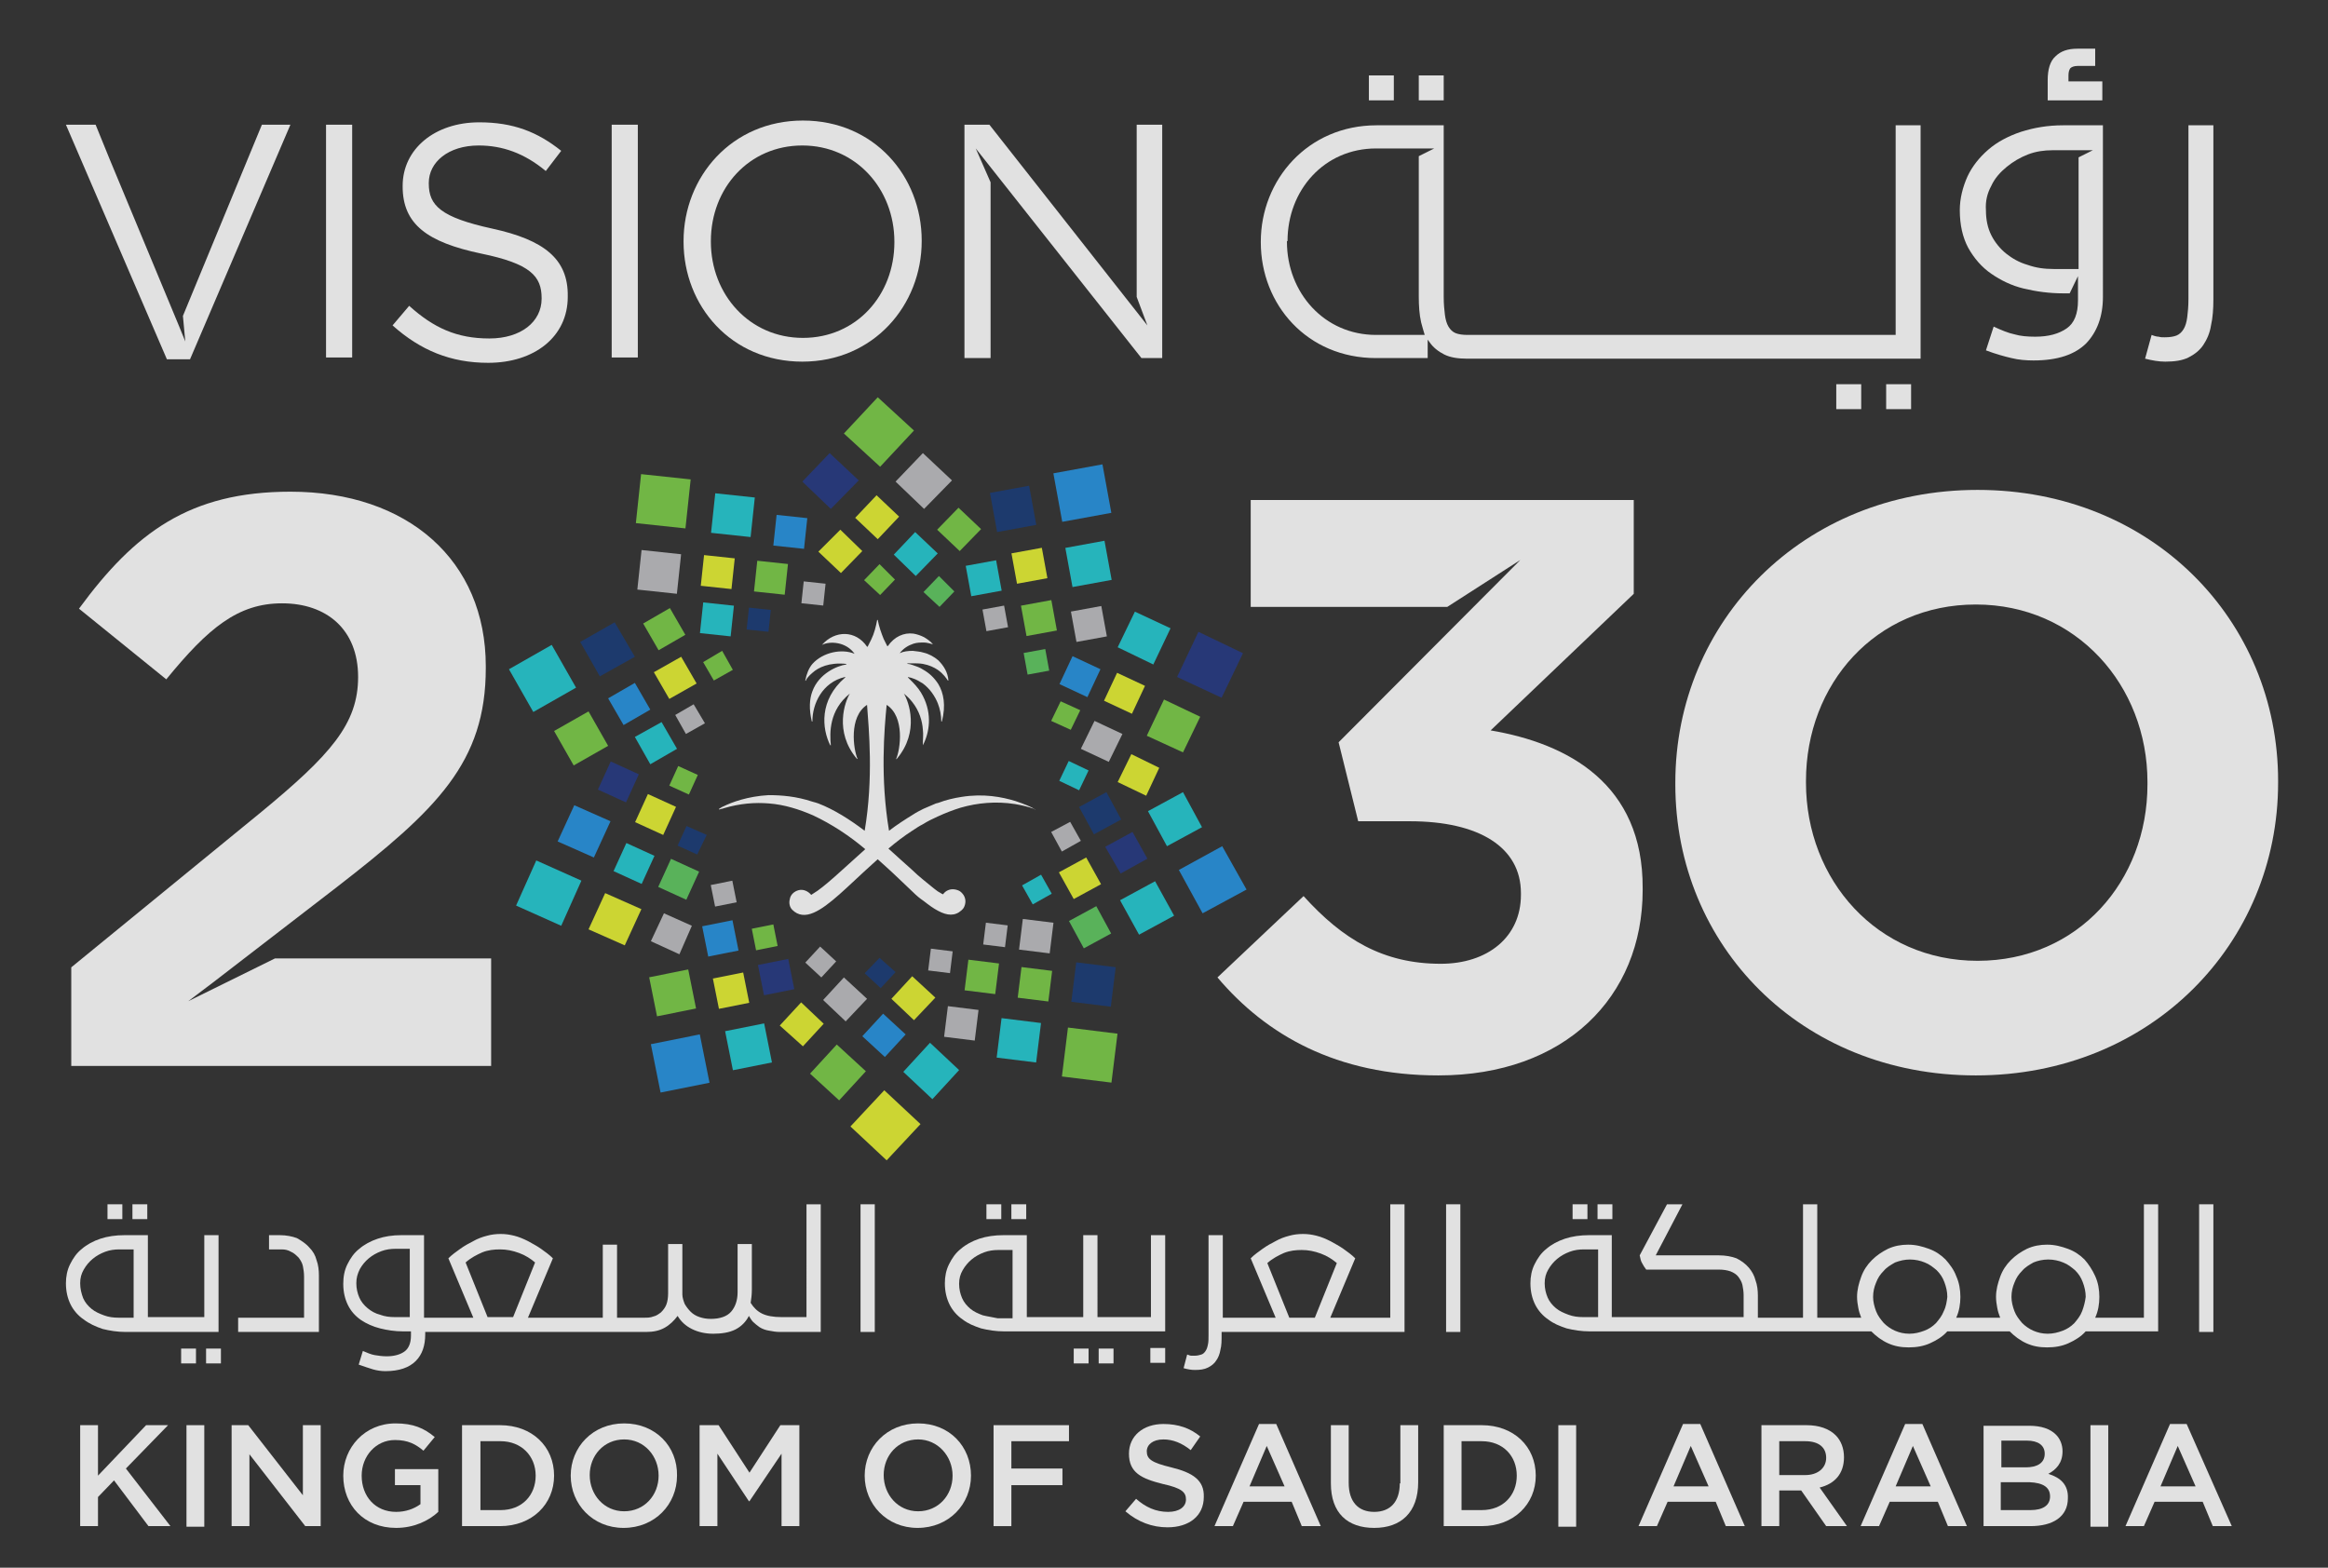 <?xml version="1.0" encoding="utf-8"?>
<!-- Generator: Adobe Illustrator 24.0.1, SVG Export Plug-In . SVG Version: 6.00 Build 0)  -->
<svg version="1.1" id="Layer_1" xmlns="http://www.w3.org/2000/svg" xmlns:xlink="http://www.w3.org/1999/xlink" x="0px" y="0px"
	 viewBox="0 0 392 264" style="enable-background:new 0 0 392 264;" xml:space="preserve">
<rect x="0" y="0" width="392" height="264" fill="#333333" stroke="none"/>
<style type="text/css">
	.st0{opacity:0.85;}
	.st1{fill:#FFFFFF;}
	.st2{fill:#273877;}
	.st3{fill:#AAAAAD;}
	.st4{fill:#CCD533;}
	.st5{fill:#71B645;}
	.st6{fill:#26B4BB;}
	.st7{fill:#59B25A;}
	.st8{fill:#2885C7;}
	.st9{fill:#1D3A6D;}
	.st10{opacity:0.85;fill:#FFFFFF;}
</style>
<g class="st0">
	<rect x="230.5" y="12.7" class="st1" width="4.2" height="4.2"/>
	<rect x="317.6" y="64.7" class="st1" width="4.2" height="4.2"/>
	<path class="st1" d="M368.5,60.2c1-0.5,1.9-1.2,2.5-2.1c0.6-0.9,1.1-2,1.3-3.3c0.3-1.3,0.4-2.8,0.4-4.4V21.1h-4.2v29.3
		c0,1.2-0.1,2.2-0.2,3c-0.1,0.8-0.3,1.5-0.6,2c-0.3,0.5-0.7,0.9-1.2,1.1c-0.5,0.2-1.2,0.3-2,0.3c-0.4,0-0.7,0-1-0.1
		c-0.3,0-0.7-0.1-1.2-0.3l-1.1,4c1.2,0.3,2.3,0.5,3.4,0.5C366.2,60.9,367.5,60.7,368.5,60.2z"/>
	<path class="st1" d="M354.1,13.7h-5.8v-1c0-0.5,0.1-0.9,0.3-1.2c0.2-0.2,0.6-0.4,1.3-0.4h2.9V8.2h-3c-1.6,0-2.8,0.4-3.7,1.3
		c-0.9,0.8-1.3,2.2-1.3,4v3.4h9.2V13.7z"/>
	<rect x="309.2" y="64.7" class="st1" width="4.2" height="4.2"/>
	<rect x="238.9" y="12.7" class="st1" width="4.2" height="4.2"/>
	<path class="st1" d="M335.3,46.1c1.6,1.1,3.4,2,5.5,2.5c2.1,0.5,4.3,0.8,6.6,0.8h1.1l1.4-2.9v4.1c0,2.2-0.6,3.8-1.9,4.7
		c-1.3,0.9-3,1.4-5.3,1.4c-1.3,0-2.5-0.1-3.5-0.4c-1-0.2-2.2-0.7-3.5-1.3l-1.3,4c1.6,0.6,3,1,4.3,1.3c1.2,0.3,2.5,0.4,3.7,0.4
		c4.1,0,7-1,8.9-2.9c1.8-1.9,2.8-4.5,2.8-7.8V21.1h-6.7c-2.6,0-4.9,0.4-7.1,1.1c-2.1,0.7-4,1.7-5.5,3c-1.5,1.3-2.7,2.8-3.5,4.5
		c-0.8,1.8-1.3,3.7-1.3,5.7c0,2.5,0.5,4.6,1.4,6.3C332.4,43.5,333.7,45,335.3,46.1z M335.3,31.3c0.6-1.3,1.5-2.3,2.6-3.2
		c1.1-0.9,2.3-1.6,3.6-2.1c1.3-0.5,2.7-0.7,4.1-0.7v0h6.8l-2.4,1.2v18.8h-4.2c-1.6,0-3-0.2-4.4-0.7c-1.4-0.4-2.6-1.1-3.6-1.9
		c-1-0.8-1.9-1.9-2.5-3.1c-0.6-1.2-0.9-2.6-0.9-4.2C334.3,33.9,334.6,32.6,335.3,31.3z"/>
	<path class="st1" d="M231.7,60.3h8.7v-3.1c0.1,0.1,0.2,0.3,0.3,0.4c0.6,0.9,1.5,1.6,2.5,2.1c1,0.5,2.3,0.7,3.8,0.7h76.4V21.1h-4.2
		v35.3h-4.4h-67.7c-0.8,0-1.5-0.1-2-0.3c-0.5-0.2-0.9-0.6-1.2-1.1c-0.3-0.5-0.5-1.2-0.6-2c-0.1-0.8-0.2-1.8-0.2-3V21.1h-11.3
		c-11.6,0-19.5,9.2-19.5,19.6v0.1C212.3,51.3,220.1,60.3,231.7,60.3z M216.8,40.6c0-8.6,6.2-15.6,14.9-15.6h9.8l-2.6,1.3v23.6
		c0,1.6,0.1,3.1,0.4,4.4c0.2,0.8,0.4,1.4,0.6,2.1l-8.2,0c-8.7,0-15-7.1-15-15.7V40.6z"/>
	<polygon class="st1" points="191.4,50 193.2,54.8 166.6,21 162.4,21 162.4,60.3 166.8,60.3 166.8,30.7 164.3,25 192.2,60.3 
		195.7,60.3 195.7,21 191.4,21 	"/>
	<path class="st1" d="M251,123l24.1-23V84.2h-64.5v18h33.1l12.3-7.9L225.4,125l3.3,13.3h8.7c11.7,0,18.7,4.4,18.7,12.1v0.3
		c0,7.1-5.6,11.6-13.5,11.6c-9.7,0-16.5-4.1-23.1-11.4L205,164.6c8.2,9.7,20.1,16.5,37.2,16.5c21.3,0,34.4-13.2,34.4-31.2v-0.3
		C276.7,132,264,125.2,251,123z"/>
	<path class="st1" d="M135.2,20.3c-12,0-20.1,9.5-20.1,20.3v0.1c0,10.8,8,20.2,20,20.2s20.1-9.5,20.1-20.3v-0.1
		C155.2,29.7,147.2,20.3,135.2,20.3z M150.6,40.8c0,8.9-6.4,16.1-15.4,16.1c-9,0-15.5-7.3-15.5-16.2v-0.1c0-8.9,6.4-16.1,15.4-16.1
		c9,0,15.5,7.3,15.5,16.2V40.8z"/>
	<path class="st1" d="M333,82.5c-29.5,0-50.9,22.2-50.9,49.3v0.3c0,27.1,21.1,49,50.6,49c29.5,0,50.9-22.2,50.9-49.3v-0.3
		C383.6,104.5,362.4,82.5,333,82.5z M361.6,132.1c0,16.3-11.7,29.7-28.6,29.7c-16.9,0-28.9-13.6-28.9-30v-0.3
		c0-16.3,11.7-29.7,28.6-29.7s28.9,13.6,28.9,29.9V132.1z"/>
	<rect x="103" y="21" class="st1" width="4.4" height="39.2"/>
	<path class="st1" d="M31.7,168.6l4.1-3.1l20.9-16.1c16.9-13.1,25.1-21,25.1-36.9v-0.3c0-17.8-13.1-29.4-32.9-29.4
		c-17,0-26.2,6.9-35.6,19.7L28,114.4c7.1-8.7,12.1-12.8,19.5-12.8c7.5,0,12.8,4.4,12.8,12.4c0,7.9-4.6,13.1-16.5,22.9l-31.8,26v16.6
		h70.7v-18.1H46.3L31.7,168.6z"/>
	<polygon class="st1" points="32,60.5 48.9,21 44.1,21 30.8,53.2 31.2,57.5 30.1,54.8 18.5,26.9 16.1,21 11.1,21 28.1,60.5 	"/>
	<rect x="54.9" y="21" class="st1" width="4.4" height="39.2"/>
	<path class="st1" d="M82.9,38.5c-8.7-1.9-10.7-3.9-10.7-7.6v-0.1c0-3.5,3.3-6.3,8.4-6.3c4,0,7.7,1.3,11.3,4.3l2.6-3.4
		c-4-3.2-8.1-4.8-13.8-4.8c-7.5,0-12.9,4.5-12.9,10.7v0.1c0,6.4,4.2,9.4,13.2,11.3c8.3,1.7,10.2,3.8,10.2,7.5v0.1
		c0,3.9-3.5,6.7-8.8,6.7c-5.5,0-9.4-1.8-13.5-5.5l-2.8,3.3c4.7,4.2,9.8,6.3,16.1,6.3c7.8,0,13.4-4.4,13.4-11.1v-0.1
		C95.7,43.6,91.6,40.4,82.9,38.5z"/>
</g>
<polygon class="st2" points="139.7,76.3 144.6,80.9 139.9,85.7 135.1,81.1 "/>
<polygon class="st3" points="150.8,81.1 155.6,85.7 160.3,80.9 155.4,76.3 "/>
<polygon class="st4" points="144,87.2 147.8,90.8 151.4,87 147.6,83.4 "/>
<polygon class="st5" points="157.8,89.2 161.6,92.8 165.2,89.1 161.4,85.5 "/>
<polygon class="st4" points="137.8,92.9 141.6,96.5 145.2,92.8 141.5,89.2 "/>
<polygon class="st6" points="150.5,93.4 154.2,97 157.9,93.2 154.1,89.6 "/>
<polygon class="st5" points="145.5,97.7 148.2,100.2 150.7,97.6 148.1,95 "/>
<polygon class="st7" points="155.5,99.7 158.2,102.2 160.7,99.6 158.1,97 "/>
<rect x="178" y="78.8" transform="matrix(0.984 -0.18 0.18 0.984 -11.964 34.209)" class="st8" width="8.4" height="8.3"/>
<rect x="167.2" y="82.3" transform="matrix(0.984 -0.18 0.18 0.984 -12.645 32.116)" class="st9" width="6.7" height="6.7"/>
<rect x="179.9" y="91.5" transform="matrix(0.984 -0.18 0.18 0.984 -14.105 34.614)" class="st6" width="6.7" height="6.7"/>
<rect x="170.7" y="92.6" transform="matrix(0.984 -0.18 0.18 0.984 -14.323 32.793)" class="st4" width="5.2" height="5.2"/>
<rect x="180.7" y="102.4" transform="matrix(0.984 -0.18 0.18 0.984 -15.914 34.752)" class="st3" width="5.2" height="5.2"/>
<rect x="163" y="94.7" transform="matrix(0.984 -0.18 0.18 0.984 -14.825 31.441)" class="st6" width="5.2" height="5.2"/>
<rect x="172.3" y="101.4" transform="matrix(0.984 -0.18 0.18 0.984 -15.882 33.23)" class="st5" width="5.2" height="5.2"/>
<rect x="165.7" y="102.2" transform="matrix(0.984 -0.18 0.18 0.984 -16.011 31.909)" class="st3" width="3.7" height="3.7"/>
<rect x="172.6" y="109.6" transform="matrix(0.984 -0.18 0.18 0.984 -17.201 33.184)" class="st7" width="3.7" height="3.7"/>
<polygon class="st2" points="201.8,106.4 198.2,114 205.7,117.5 209.3,110 "/>
<polygon class="st6" points="191.1,103 188.2,109 194.2,111.9 197.1,105.8 "/>
<polygon class="st5" points="196,117.8 193.1,123.9 199.2,126.7 202.1,120.7 "/>
<polygon class="st4" points="188.1,113.3 185.9,118 190.6,120.2 192.8,115.5 "/>
<polygon class="st4" points="190.5,127 188.2,131.7 193,134 195.2,129.3 "/>
<polygon class="st8" points="180.6,110.5 178.4,115.2 183.1,117.4 185.3,112.7 "/>
<polygon class="st3" points="184.3,121.4 182,126.1 186.7,128.3 189,123.6 "/>
<polygon class="st5" points="178.6,118.1 177,121.4 180.3,122.9 181.9,119.6 "/>
<rect x="178.9" y="128.8" transform="matrix(0.43 -0.903 0.903 0.43 -14.868 237.655)" class="st6" width="3.7" height="3.7"/>
<polygon class="st8" points="205.8,142.5 198.5,146.5 202.5,153.8 209.9,149.8 "/>
<polygon class="st6" points="199.2,133.4 193.3,136.6 196.5,142.5 202.4,139.3 "/>
<polygon class="st6" points="194.5,148.4 188.6,151.6 191.8,157.4 197.7,154.2 "/>
<polygon class="st2" points="190.7,140.1 186.1,142.6 188.7,147.1 193.2,144.6 "/>
<polygon class="st7" points="184.6,152.6 180,155.1 182.5,159.7 187.1,157.2 "/>
<polygon class="st9" points="186.3,133.4 181.7,135.9 184.2,140.5 188.8,138 "/>
<polygon class="st4" points="182.9,144.4 178.3,146.9 180.8,151.4 185.4,148.9 "/>
<polygon class="st3" points="180.2,138.4 177,140.1 178.8,143.4 182,141.6 "/>
<polygon class="st6" points="175.3,147.3 172.1,149.1 173.9,152.3 177.1,150.5 "/>
<rect x="179.2" y="173.5" transform="matrix(0.123 -0.993 0.993 0.123 -15.518 337.884)" class="st5" width="8.3" height="8.4"/>
<rect x="180.9" y="162.4" transform="matrix(0.123 -0.992 0.992 0.123 -2.955 328.182)" class="st9" width="6.7" height="6.7"/>
<rect x="168.3" y="171.8" transform="matrix(0.123 -0.992 0.992 0.123 -23.304 323.922)" class="st6" width="6.7" height="6.7"/>
<rect x="171.6" y="163" transform="matrix(0.123 -0.992 0.992 0.123 -11.437 318.19)" class="st5" width="5.2" height="5.2"/>
<rect x="159.3" y="169.5" transform="matrix(0.123 -0.992 0.992 0.123 -28.766 311.772)" class="st3" width="5.2" height="5.2"/>
<rect x="172" y="155" transform="matrix(0.123 -0.992 0.992 0.123 -3.325 311.469)" class="st3" width="5.2" height="5.2"/>
<rect x="162.8" y="161.9" transform="matrix(0.123 -0.992 0.992 0.123 -18.207 308.352)" class="st5" width="5.2" height="5.2"/>
<rect x="165.8" y="155.6" transform="matrix(0.123 -0.992 0.992 0.123 -9.193 304.386)" class="st3" width="3.7" height="3.7"/>
<rect x="156.6" y="159.9" transform="matrix(0.123 -0.992 0.992 0.123 -21.591 299.103)" class="st3" width="3.7" height="3.7"/>
<polygon class="st4" points="155,189.3 148.9,183.6 143.2,189.7 149.3,195.4 "/>
<polygon class="st5" points="153.9,72.5 147.8,66.9 142.1,73 148.2,78.6 "/>
<polygon class="st6" points="161.5,180.2 156.6,175.6 152.1,180.5 157,185.1 "/>
<polygon class="st5" points="145.8,180.4 140.9,175.9 136.4,180.8 141.3,185.3 "/>
<polygon class="st8" points="152.5,174.2 148.7,170.7 145.2,174.5 149,178 "/>
<polygon class="st4" points="138.7,172.4 134.9,168.8 131.3,172.7 135.2,176.2 "/>
<polygon class="st4" points="157.5,168 153.6,164.4 150.1,168.2 153.9,171.8 "/>
<polygon class="st3" points="146,168.2 142.1,164.6 138.6,168.4 142.4,172 "/>
<polygon class="st9" points="150.8,163.7 148.1,161.3 145.6,163.9 148.3,166.4 "/>
<polygon class="st3" points="140.8,161.9 138.1,159.4 135.6,162.1 138.3,164.6 "/>
<rect x="110.2" y="174.9" transform="matrix(0.981 -0.197 0.197 0.981 -32.966 25.975)" class="st8" width="8.4" height="8.3"/>
<rect x="122.7" y="172.8" transform="matrix(0.981 -0.196 0.196 0.981 -32.14 28.185)" class="st6" width="6.7" height="6.7"/>
<rect x="109.8" y="163.8" transform="matrix(0.981 -0.197 0.197 0.981 -30.67 25.518)" class="st5" width="6.7" height="6.7"/>
<rect x="120.5" y="164.1" transform="matrix(0.981 -0.196 0.196 0.981 -30.335 27.423)" class="st4" width="5.2" height="5.2"/>
<rect x="128.1" y="161.8" transform="matrix(0.981 -0.196 0.196 0.981 -29.752 28.883)" class="st2" width="5.2" height="5.2"/>
<rect x="118.7" y="155.3" transform="matrix(0.981 -0.196 0.196 0.981 -28.648 26.904)" class="st8" width="5.2" height="5.2"/>
<rect x="126.9" y="155.9" transform="matrix(0.981 -0.196 0.196 0.981 -28.457 28.336)" class="st5" width="3.7" height="3.7"/>
<rect x="119.9" y="148.6" transform="matrix(0.981 -0.197 0.197 0.981 -27.215 26.881)" class="st3" width="3.7" height="3.7"/>
<polygon class="st6" points="94.5,155.9 97.9,148.3 90.3,144.9 86.9,152.5 "/>
<polygon class="st4" points="105.2,159.2 108,153.1 101.9,150.4 99.1,156.5 "/>
<polygon class="st8" points="100,144.4 102.8,138.3 96.7,135.6 93.9,141.7 "/>
<rect x="104.1" y="142.8" transform="matrix(0.415 -0.91 0.91 0.415 -69.836 182.166)" class="st6" width="5.2" height="5.2"/>
<polygon class="st3" points="114.4,160.7 116.5,155.9 111.8,153.8 109.6,158.5 "/>
<rect x="101.5" y="129.1" transform="matrix(0.415 -0.91 0.91 0.415 -58.925 171.754)" class="st2" width="5.2" height="5.2"/>
<rect x="111.6" y="145.5" transform="matrix(0.415 -0.91 0.91 0.415 -67.887 190.533)" class="st7" width="5.2" height="5.2"/>
<rect x="107.8" y="134.6" transform="matrix(0.415 -0.91 0.91 0.415 -60.282 180.687)" class="st4" width="5.2" height="5.2"/>
<polygon class="st9" points="117.4,143.9 119,140.6 115.6,139.1 114.1,142.4 "/>
<polygon class="st5" points="116,133.8 117.5,130.5 114.2,129 112.7,132.3 "/>
<polygon class="st6" points="89.8,119.9 97,115.8 92.9,108.6 85.7,112.7 "/>
<polygon class="st5" points="96.6,128.9 102.4,125.6 99.1,119.8 93.3,123.1 "/>
<polygon class="st9" points="101,113.9 106.9,110.6 103.5,104.8 97.7,108.1 "/>
<polygon class="st8" points="105,122.1 109.5,119.5 106.9,115 102.4,117.6 "/>
<polygon class="st5" points="110.9,109.5 115.4,106.9 112.8,102.4 108.3,105 "/>
<polygon class="st6" points="109.5,128.7 114,126.1 111.4,121.6 106.9,124.1 "/>
<polygon class="st4" points="112.7,117.7 117.3,115.1 114.7,110.6 110.1,113.2 "/>
<polygon class="st3" points="115.5,123.6 118.7,121.8 116.8,118.6 113.7,120.4 "/>
<polygon class="st5" points="120.2,114.6 123.4,112.8 121.6,109.6 118.4,111.5 "/>
<rect x="107.5" y="80.2" transform="matrix(0.106 -0.994 0.994 0.106 15.956 186.447)" class="st5" width="8.3" height="8.4"/>
<rect x="107.7" y="93" transform="matrix(0.106 -0.994 0.994 0.106 3.46 196.479)" class="st3" width="6.7" height="6.7"/>
<rect x="120.1" y="83.4" transform="matrix(0.106 -0.994 0.994 0.106 24.099 200.267)" class="st6" width="6.7" height="6.7"/>
<rect x="118.4" y="93.7" transform="matrix(0.106 -0.994 0.994 0.106 12.313 206.403)" class="st4" width="5.2" height="5.2"/>
<rect x="130.6" y="86.9" transform="matrix(0.106 -0.994 0.994 0.106 29.995 212.479)" class="st8" width="5.2" height="5.2"/>
<rect x="118.2" y="101.7" transform="matrix(0.106 -0.994 0.994 0.106 4.242 213.325)" class="st6" width="5.2" height="5.2"/>
<rect x="127.3" y="94.7" transform="matrix(0.106 -0.994 0.994 0.106 19.337 216.096)" class="st5" width="5.2" height="5.2"/>
<rect x="126" y="102.6" transform="matrix(0.106 -0.994 0.994 0.106 10.382 220.371)" class="st9" width="3.7" height="3.7"/>
<rect x="135.1" y="98.1" transform="matrix(0.106 -0.994 0.994 0.106 23.111 225.474)" class="st3" width="3.7" height="3.7"/>
<path class="st10" d="M174.3,136.3c-0.6-0.4-1.8-0.9-3.3-1.4c-2.3-0.7-5.4-1.3-9.1-0.7c-1.3,0.2-2.6,0.5-3.9,1
	c-0.1,0-0.3,0.1-0.4,0.1c-0.7,0.3-1.4,0.6-2.1,0.9c-0.6,0.3-1.2,0.6-1.8,1c-1.3,0.8-2.7,1.7-4,2.7c-1.5-8.9-0.8-17.1-0.4-21.2
	c0,0,0,0,0,0c3.1,2,2.3,7.5,1.6,9.1c0,0,0,0.1,0.1,0c3.9-4.6,2-9.7,1.2-11c0,0,0-0.1,0,0c0.6,0.5,1,0.9,1.4,1.4
	c1.2,1.5,1.7,3.2,1.8,4.7c0.1,0.8,0,1.5,0,2.1c0,0.2,0,0.3,0,0.5c0,0,0,0,0,0c0,0,0,0,0,0c1.1-2.1,1.6-5.2,0-8.3
	c-0.4-0.8-1-1.6-1.8-2.4c-0.2-0.2-0.5-0.5-0.7-0.7c0,0,0-0.1,0-0.1c0.2,0.1,0.5,0.1,0.7,0.2c0.7,0.2,1.3,0.6,1.8,0.9
	c1.2,0.9,2,2.1,2.5,3.3c0.4,1,0.6,2.1,0.6,3.1c0,0,0.1,0,0.1,0c0.7-2.7,0.3-4.8-0.6-6.3c-0.7-1.1-1.6-1.9-2.5-2.4
	c-0.6-0.4-1.2-0.6-1.8-0.8c-0.3-0.1-0.6-0.2-0.9-0.2c0,0,0-0.1,0-0.1c0.3,0,0.6,0,0.8,0c0.7,0,1.2,0,1.8,0.1c1.1,0.2,1.9,0.6,2.5,1
	c1,0.7,1.5,1.5,1.7,1.8c0,0,0.1,0,0.1,0c-0.1-1.4-0.8-2.5-1.7-3.4c-0.7-0.6-1.6-1.1-2.5-1.3c-0.6-0.2-1.2-0.2-1.8-0.3
	c-0.8,0-1.6,0.1-2.2,0.4c0,0-0.1,0,0,0c0.6-0.8,1.4-1.3,2.3-1.6c0.6-0.2,1.2-0.2,1.8-0.2c0.5,0,1.1,0.2,1.5,0.3c0,0,0.1,0,0,0
	c-0.4-0.5-1-0.9-1.5-1.2c-0.6-0.3-1.2-0.5-1.8-0.6c-1.6-0.2-3.2,0.5-4.3,2.1c0,0,0,0-0.1,0c-0.2-0.4-0.4-0.8-0.6-1.2
	c-0.4-1-0.8-2.1-1-3.2c0,0-0.1,0-0.1,0c-0.2,1.1-0.5,2.3-1,3.3c-0.2,0.4-0.4,0.8-0.6,1.2c0,0,0,0-0.1,0c-1.9-2.8-5.4-2.8-7.6-0.3
	c0,0,0,0.1,0,0c1.4-0.7,4.1-0.5,5.5,1.5c0,0,0,0.1,0,0c-2.1-0.9-5.3-0.3-7.1,1.7c-0.6,0.7-1,1.7-1.2,2.8c0,0,0,0.1,0.1,0
	c0.1-0.3,0.5-0.8,1.1-1.3c1-0.9,2.8-1.8,5.7-1.5c0,0,0,0.1,0,0.1c-1.5,0.2-4.6,1.5-5.7,4.5c-0.5,1.3-0.6,3-0.1,5.1c0,0,0.1,0,0.1,0
	c0,0,0-0.1,0-0.1c0-2.8,1.6-6.5,5.5-7.4c0,0,0.1,0,0,0.1c-4.4,3.8-3.9,8.6-2.5,11.4c0,0,0.1,0,0.1,0c-0.2-2.1-0.3-5.9,3.2-8.7
	c0,0,0.1,0,0,0c-0.8,1.3-2.7,6.4,1.2,11c0,0,0.1,0,0.1,0c-0.7-1.6-1.5-7.1,1.6-9.1c0,0,0,0,0,0c0.3,4.1,1.1,12.3-0.4,21.2
	c-2.5-1.9-5.2-3.6-7.8-4.6c-0.3-0.1-0.6-0.2-1-0.3c-2.7-0.9-5.2-1.1-7.4-1.1c-3.5,0.2-6.2,1.2-7.6,1.9c-0.3,0.1-0.5,0.3-0.7,0.4
	c-0.1,0,0,0.2,0.1,0.1c0.2-0.1,0.5-0.1,0.7-0.2c2.7-0.8,5.2-1,7.6-0.8c2.6,0.2,5.1,1,7.4,2c3.2,1.5,6.2,3.5,8.8,5.7
	c-3.7,3.3-6.9,6.4-8.8,7.5c-0.1,0.1-0.2,0.1-0.3,0.2c-0.5-0.6-1.3-1-2.1-0.8c-0.8,0.2-1.4,0.8-1.5,1.5c-0.2,0.7,0,1.4,0.4,1.8
	c1,1,2.2,1.1,3.6,0.5c2.6-1.1,5.8-4.5,9.8-8.1c0.3-0.3,0.7-0.6,1-0.9c0.3,0.3,0.7,0.6,1,0.9c1.8,1.6,3.4,3.2,4.9,4.6
	c0.6,0.6,1.2,1.1,1.8,1.5c0.9,0.7,1.7,1.3,2.5,1.7c1.5,0.8,2.8,0.9,3.9-0.1c0.1-0.1,0.1-0.1,0.2-0.2c0.3-0.3,0.6-1.1,0.4-1.8
	c-0.1-0.4-0.3-0.7-0.6-1c-0.3-0.3-0.6-0.4-1-0.5c-0.9-0.2-1.7,0.2-2.1,0.8c-0.3-0.1-0.5-0.3-0.9-0.5c-0.7-0.5-1.5-1.2-2.5-2
	c-0.6-0.5-1.2-1-1.8-1.6c-1.2-1.1-2.6-2.3-4-3.6c1.3-1.1,2.6-2.1,4-3c0.6-0.4,1.2-0.8,1.8-1.1c0.8-0.5,1.6-0.9,2.5-1.3
	c1.3-0.6,2.6-1.1,3.9-1.5c2.8-0.8,5.9-1.1,9.1-0.6c1.1,0.2,2.1,0.4,3.2,0.8C174.3,136.4,174.4,136.3,174.3,136.3"/>
<g class="st0">
	<rect x="30.5" y="227.1" class="st1" width="2.5" height="2.5"/>
	<path class="st1" d="M196.2,224.2V208h-2.4v13.8h-9V208h-2.4v13.8h-9.5V208H169c-1.5,0-2.9,0.2-4.1,0.6c-1.2,0.4-2.3,1-3.1,1.7
		c-0.9,0.7-1.5,1.6-2,2.6c-0.5,1-0.7,2.1-0.7,3.2c0,1.4,0.3,2.6,0.8,3.6c0.5,1,1.3,1.9,2.2,2.5c0.9,0.7,1.9,1.1,3.1,1.5
		c1.2,0.3,2.5,0.5,3.8,0.5H196.2z M165.5,221.5c-0.8-0.3-1.5-0.6-2.1-1.1c-0.6-0.5-1.1-1.1-1.4-1.8c-0.3-0.7-0.5-1.5-0.5-2.4
		c0-0.9,0.2-1.6,0.6-2.3c0.4-0.7,0.9-1.3,1.5-1.8c0.6-0.5,1.3-0.9,2.1-1.2c0.8-0.3,1.6-0.4,2.4-0.4h2.4v11.5H168
		C167.1,221.8,166.3,221.7,165.5,221.5z"/>
	<rect x="144.9" y="202.8" class="st1" width="2.4" height="21.5"/>
	<rect x="170.3" y="202.8" class="st1" width="2.5" height="2.5"/>
	<rect x="193.7" y="227" class="st1" width="2.5" height="2.5"/>
	<rect x="34.7" y="227.1" class="st1" width="2.5" height="2.5"/>
	<path class="st1" d="M135.5,221.8h-3.9c-1.4,0-2.5-0.2-3.3-0.6c-0.8-0.4-1.4-1-1.9-1.8c0.1-0.6,0.2-1.4,0.2-2.2v-7.7h-2.4v8.1
		c0,1.4-0.4,2.5-1.1,3.3c-0.7,0.8-1.9,1.2-3.4,1.2c-0.7,0-1.3-0.1-1.9-0.3c-0.6-0.2-1.1-0.5-1.5-0.9c-0.4-0.4-0.7-0.8-1-1.3
		c-0.2-0.5-0.4-1.1-0.4-1.6v-8.5h-2.4v8.3c0,0.7-0.1,1.4-0.3,1.9c-0.2,0.5-0.5,0.9-0.9,1.3c-0.4,0.3-0.8,0.6-1.3,0.7
		c-0.5,0.2-1,0.2-1.5,0.2h-4.6v-12.3h-2.4v12.3H88.9l4.2-10c-0.6-0.6-1.3-1.1-2-1.6c-0.7-0.5-1.5-0.9-2.2-1.3
		c-0.8-0.4-1.5-0.7-2.3-0.9c-0.8-0.2-1.5-0.3-2.3-0.3c-0.8,0-1.6,0.1-2.3,0.3c-0.8,0.2-1.6,0.5-2.3,0.9c-0.8,0.4-1.5,0.8-2.2,1.3
		c-0.7,0.5-1.4,1-2,1.6l4.2,10h-8.3V208h-3.8c-1.5,0-2.8,0.2-4,0.6c-1.2,0.4-2.3,1-3.1,1.7c-0.9,0.7-1.5,1.6-2,2.6
		c-0.5,1-0.7,2.1-0.7,3.3c0,1.4,0.3,2.6,0.8,3.6c0.5,1,1.2,1.8,2.2,2.5c0.9,0.6,2,1.1,3.2,1.4c1.2,0.3,2.5,0.5,3.8,0.5h1.4v0.7
		c0,1.3-0.4,2.2-1.1,2.7c-0.7,0.5-1.7,0.8-3,0.8c-0.7,0-1.4-0.1-2-0.2c-0.6-0.1-1.3-0.4-2-0.7l-0.7,2.3c0.9,0.3,1.7,0.6,2.4,0.8
		c0.7,0.2,1.4,0.3,2.1,0.3c2.3,0,4-0.6,5.1-1.7c1.1-1.1,1.6-2.6,1.6-4.5v-0.4h37.2c1.2,0,2.2-0.2,3.1-0.7c0.9-0.5,1.6-1.2,2.2-2
		c0.6,1,1.4,1.7,2.4,2.2c1,0.5,2.2,0.8,3.6,0.8c1.4,0,2.7-0.2,3.7-0.7c1-0.5,1.8-1.3,2.3-2.3c0.2,0.3,0.4,0.7,0.7,1
		c0.3,0.3,0.7,0.6,1.1,0.9c0.5,0.3,1,0.5,1.7,0.6c0.5,0.1,1.1,0.2,1.7,0.2v0h6.9v-21.5h-2.4V221.8z M68.9,221.8h-2.4
		c-0.9,0-1.7-0.1-2.5-0.4c-0.8-0.2-1.5-0.6-2.1-1.1c-0.6-0.5-1.1-1.1-1.4-1.8c-0.3-0.7-0.5-1.5-0.5-2.4c0-0.9,0.2-1.6,0.6-2.4
		c0.4-0.7,0.9-1.3,1.5-1.8c0.6-0.5,1.3-0.9,2.1-1.2c0.8-0.3,1.6-0.4,2.4-0.4h2.4V221.8z M82.1,221.8l-3.7-9.2
		c0.9-0.8,1.9-1.3,2.8-1.7c1-0.4,2-0.5,3-0.5c1.1,0,2.1,0.2,3.2,0.6c1.1,0.4,2,1,2.7,1.6l-3.7,9.2H82.1z"/>
	<rect x="22.3" y="202.8" class="st1" width="2.5" height="2.5"/>
	<rect x="264.8" y="202.8" class="st1" width="2.5" height="2.5"/>
	<rect x="243.5" y="202.8" class="st1" width="2.4" height="21.5"/>
	<rect x="166.1" y="202.8" class="st1" width="2.5" height="2.5"/>
	<path class="st1" d="M53.7,214.8c0-0.9-0.1-1.8-0.4-2.6c-0.2-0.8-0.6-1.5-1.2-2.1c-0.6-0.7-1.4-1.2-2.1-1.6
		c-0.8-0.3-1.8-0.5-2.9-0.5h-1.8v2.4h2.1c0.6,0,1.1,0.1,1.6,0.4c0.5,0.2,0.9,0.6,1.3,1c0.3,0.4,0.6,0.9,0.7,1.4
		c0.1,0.5,0.2,1.1,0.2,1.8v6.9H40.1v2.4h13.6V214.8z"/>
	<rect x="370.3" y="202.8" class="st1" width="2.4" height="21.5"/>
	<rect x="269" y="202.8" class="st1" width="2.5" height="2.5"/>
	<path class="st1" d="M363.4,202.8H361v19.1h-8.2c0.5-1.1,0.7-2.3,0.7-3.5c0-1.2-0.2-2.4-0.7-3.5c-0.5-1.1-1.1-2-1.8-2.8
		c-0.8-0.8-1.7-1.4-2.8-1.8c-1.1-0.4-2.2-0.7-3.5-0.7c-1.2,0-2.3,0.2-3.4,0.7c-1,0.5-1.9,1.1-2.7,1.9c-0.8,0.8-1.4,1.7-1.8,2.8
		c-0.4,1.1-0.7,2.2-0.7,3.4c0,0.6,0.1,1.3,0.2,1.8c0.1,0.6,0.3,1.2,0.5,1.7h-7.4c0.5-1.1,0.7-2.3,0.7-3.5c0-1.2-0.2-2.4-0.7-3.5
		c-0.4-1.1-1.1-2-1.8-2.8c-0.8-0.8-1.7-1.4-2.8-1.8c-1.1-0.4-2.2-0.7-3.5-0.7c-1.2,0-2.3,0.2-3.4,0.7c-1,0.5-1.9,1.1-2.7,1.9
		c-0.8,0.8-1.4,1.7-1.8,2.8c-0.4,1.1-0.7,2.2-0.7,3.4c0,0.6,0.1,1.3,0.2,1.8c0.1,0.6,0.3,1.2,0.5,1.7H306v-19.1h-2.4v19.1H296v-3.7
		c0-0.9-0.1-1.8-0.4-2.6c-0.2-0.8-0.6-1.5-1.1-2.1c-0.6-0.7-1.3-1.2-2.1-1.6c-0.8-0.3-1.8-0.5-3-0.5h-10.6l4.5-8.6h-2.6l-4.6,8.6
		c0.1,0.5,0.2,1,0.4,1.3c0.2,0.4,0.4,0.7,0.7,1.1h12.2c0.8,0,1.4,0.1,2,0.3c0.5,0.2,1,0.5,1.3,0.9c0.3,0.4,0.6,0.9,0.7,1.4
		c0.1,0.5,0.2,1.1,0.2,1.7v3.7h-22.2V208h-3.8c-1.5,0-2.9,0.2-4.1,0.6c-1.2,0.4-2.3,1-3.1,1.7c-0.9,0.7-1.5,1.6-2,2.6
		c-0.5,1-0.7,2.1-0.7,3.2c0,1.4,0.3,2.6,0.8,3.6c0.5,1,1.3,1.9,2.2,2.5c0.9,0.7,1.9,1.1,3.1,1.5c1.2,0.3,2.5,0.5,3.8,0.5h47.5
		c0.8,0.8,1.7,1.5,2.8,2c1.1,0.5,2.2,0.7,3.5,0.7c1.3,0,2.5-0.2,3.6-0.7c1.1-0.5,2.1-1.1,2.9-2h10.5c0.8,0.8,1.7,1.5,2.8,2
		c1.1,0.5,2.2,0.7,3.5,0.7c1.3,0,2.5-0.2,3.6-0.7c1.1-0.5,2.1-1.1,2.9-2h12.2V202.8z M269,221.8h-2.4c-0.9,0-1.7-0.1-2.5-0.4
		c-0.8-0.3-1.5-0.6-2.1-1.1c-0.6-0.5-1.1-1.1-1.4-1.8c-0.3-0.7-0.5-1.5-0.5-2.4c0-0.9,0.2-1.6,0.6-2.3c0.4-0.7,0.9-1.3,1.5-1.8
		c0.6-0.5,1.3-0.9,2.1-1.2c0.8-0.3,1.6-0.4,2.4-0.4h2.4V221.8z M327.3,220.8c-0.3,0.8-0.8,1.4-1.3,2c-0.6,0.6-1.2,1-2,1.3
		c-0.8,0.3-1.6,0.5-2.5,0.5c-0.9,0-1.7-0.2-2.4-0.5c-0.7-0.3-1.4-0.8-1.9-1.3c-0.5-0.6-1-1.2-1.3-2c-0.3-0.8-0.5-1.6-0.5-2.4
		c0-0.9,0.2-1.7,0.5-2.4c0.3-0.8,0.7-1.4,1.3-2c0.5-0.6,1.2-1,1.9-1.4c0.8-0.3,1.6-0.5,2.5-0.5c0.9,0,1.8,0.2,2.5,0.5
		c0.8,0.3,1.4,0.8,2,1.3c0.6,0.6,1,1.2,1.3,2c0.3,0.8,0.5,1.6,0.5,2.5C327.8,219.2,327.7,220,327.3,220.8z M350.6,220.8
		c-0.3,0.8-0.8,1.4-1.3,2c-0.6,0.6-1.2,1-2,1.3c-0.8,0.3-1.6,0.5-2.5,0.5c-0.9,0-1.7-0.2-2.4-0.5c-0.7-0.3-1.4-0.8-1.9-1.3
		c-0.5-0.6-1-1.2-1.3-2c-0.3-0.8-0.5-1.6-0.5-2.4c0-0.9,0.2-1.7,0.5-2.4c0.3-0.8,0.7-1.4,1.3-2c0.5-0.6,1.2-1,1.9-1.4
		c0.7-0.3,1.6-0.5,2.5-0.5c0.9,0,1.8,0.2,2.5,0.5c0.8,0.3,1.4,0.8,2,1.3c0.6,0.6,1,1.2,1.3,2c0.3,0.8,0.5,1.6,0.5,2.5
		C351.1,219.2,350.9,220,350.6,220.8z"/>
	<path class="st1" d="M17.3,223.8c1.2,0.3,2.5,0.5,3.8,0.5h15.7V208h-2.4v13.8h-9.5V208H21c-1.5,0-2.9,0.2-4.1,0.6
		c-1.2,0.4-2.3,1-3.1,1.7c-0.9,0.7-1.5,1.6-2,2.6c-0.5,1-0.7,2.1-0.7,3.2c0,1.4,0.3,2.6,0.8,3.6c0.5,1,1.3,1.9,2.2,2.5
		C15,222.9,16.1,223.4,17.3,223.8z M13.5,216.1c0-0.9,0.2-1.6,0.6-2.3c0.4-0.7,0.9-1.3,1.5-1.8c0.6-0.5,1.3-0.9,2.1-1.2
		c0.8-0.3,1.6-0.4,2.4-0.4h2.4v11.5H20c-0.9,0-1.7-0.1-2.5-0.4c-0.8-0.3-1.5-0.6-2.1-1.1c-0.6-0.5-1.1-1.1-1.4-1.8
		C13.7,217.8,13.5,217,13.5,216.1z"/>
	<rect x="185" y="227.1" class="st1" width="2.5" height="2.5"/>
	<rect x="180.8" y="227.1" class="st1" width="2.5" height="2.5"/>
	<path class="st1" d="M205.5,227.3c0.2-0.7,0.2-1.6,0.2-2.5v-0.5h30.8v-21.5h-2.4v19.1H224l4.2-10c-0.6-0.6-1.3-1.1-2-1.6
		c-0.7-0.5-1.5-0.9-2.2-1.3c-0.8-0.4-1.5-0.7-2.3-0.9c-0.8-0.2-1.5-0.3-2.3-0.3c-0.8,0-1.6,0.1-2.3,0.3c-0.8,0.2-1.6,0.5-2.3,0.9
		c-0.8,0.4-1.5,0.8-2.2,1.3c-0.7,0.5-1.4,1-2,1.6l4.2,10h-8.9V208h-2.4v16.7c0,0.7,0,1.3-0.1,1.7c-0.1,0.5-0.2,0.8-0.4,1.1
		c-0.2,0.3-0.4,0.5-0.7,0.6c-0.3,0.1-0.7,0.2-1.1,0.2c-0.2,0-0.4,0-0.6,0c-0.2,0-0.4-0.1-0.7-0.2l-0.6,2.3c0.7,0.2,1.3,0.3,1.9,0.3
		c0.9,0,1.6-0.1,2.2-0.4c0.6-0.3,1.1-0.7,1.4-1.2C205.1,228.7,205.4,228,205.5,227.3z M213.4,212.7c0.9-0.8,1.9-1.3,2.8-1.7
		c1-0.4,2-0.5,3-0.5c1.1,0,2.1,0.2,3.2,0.6c1.1,0.4,2,1,2.7,1.6l-3.7,9.2h-4.3L213.4,212.7z"/>
	<rect x="18.1" y="202.8" class="st1" width="2.5" height="2.5"/>
	<polygon class="st1" points="28.3,240 24.6,240 16.5,248.5 16.5,240 13.5,240 13.5,257 16.5,257 16.5,252.1 19.2,249.3 25,257 
		28.7,257 21.2,247.3 	"/>
	<rect x="31.4" y="240" class="st1" width="3" height="17.1"/>
	<polygon class="st1" points="51,251.8 41.8,240 39,240 39,257 42,257 42,244.9 51.4,257 54,257 54,240 51,240 	"/>
	<path class="st1" d="M66.4,250.1h4.4v3.2c-1.1,0.8-2.5,1.3-4.1,1.3c-3.5,0-5.8-2.6-5.8-6.1v0c0-3.3,2.4-6,5.6-6
		c2.2,0,3.5,0.7,4.8,1.8l1.9-2.3c-1.8-1.5-3.6-2.3-6.6-2.3c-5.2,0-8.8,4.1-8.8,8.8v0c0,5,3.5,8.8,8.9,8.8c3,0,5.5-1.2,7.1-2.7v-7.2
		h-7.3V250.1z"/>
	<path class="st1" d="M84.2,240h-6.4V257h6.4c5.4,0,9.1-3.7,9.1-8.5v0C93.3,243.6,89.6,240,84.2,240z M90.2,248.5
		c0,3.3-2.3,5.8-5.9,5.8h-3.4v-11.6h3.4C87.8,242.7,90.2,245.2,90.2,248.5L90.2,248.5z"/>
	<path class="st1" d="M105.1,239.7c-5.3,0-9,4-9,8.8v0c0,4.8,3.7,8.8,8.9,8.8c5.3,0,9-4,9-8.8v0
		C114.1,243.6,110.4,239.7,105.1,239.7z M110.9,248.5c0,3.3-2.4,6-5.8,6c-3.4,0-5.8-2.8-5.8-6.1v0c0-3.3,2.4-6,5.8-6
		C108.5,242.4,110.9,245.2,110.9,248.5L110.9,248.5z"/>
	<polygon class="st1" points="126.2,248 121,240 117.8,240 117.8,257 120.8,257 120.8,244.8 126.1,252.8 126.2,252.8 131.6,244.8 
		131.6,257 134.6,257 134.6,240 131.4,240 	"/>
	<path class="st1" d="M154.6,239.7c-5.3,0-9,4-9,8.8v0c0,4.8,3.7,8.8,8.9,8.8c5.3,0,9-4,9-8.8v0
		C163.5,243.6,159.9,239.7,154.6,239.7z M160.4,248.5c0,3.3-2.4,6-5.8,6c-3.4,0-5.8-2.8-5.8-6.1v0c0-3.3,2.4-6,5.8-6
		C157.9,242.4,160.4,245.2,160.4,248.5L160.4,248.5z"/>
	<polygon class="st1" points="167.3,257 170.3,257 170.3,250.1 178.9,250.1 178.9,247.3 170.3,247.3 170.3,242.7 180,242.7 180,240 
		167.3,240 	"/>
	<path class="st1" d="M197.2,247.1c-3.3-0.8-4.1-1.4-4.1-2.7v0c0-1.1,1-2,2.8-2c1.6,0,3.1,0.6,4.6,1.8l1.6-2.3
		c-1.7-1.4-3.7-2.1-6.2-2.1c-3.4,0-5.8,2-5.8,5v0c0,3.2,2.1,4.2,5.7,5.1c3.2,0.7,3.9,1.4,3.9,2.6v0c0,1.3-1.2,2.1-3,2.1
		c-2.1,0-3.8-0.8-5.4-2.2l-1.8,2.1c2.1,1.8,4.5,2.7,7.1,2.7c3.6,0,6.1-1.9,6.1-5.1v0C202.8,249.3,200.9,248,197.2,247.1z"/>
	<path class="st1" d="M212,239.8l-7.5,17.2h3.1l1.8-4.1h8.1l1.7,4.1h3.2l-7.5-17.2H212z M210.4,250.3l2.9-6.8l3,6.8H210.4z"/>
	<path class="st1" d="M235.7,249.8c0,3.1-1.6,4.8-4.3,4.8c-2.7,0-4.3-1.7-4.3-4.9V240h-3v9.8c0,5,2.8,7.5,7.3,7.5
		c4.5,0,7.4-2.6,7.4-7.7V240h-3V249.8z"/>
	<path class="st1" d="M249.5,240h-6.4V257h6.4c5.4,0,9.1-3.7,9.1-8.5v0C258.6,243.6,254.9,240,249.5,240z M255.4,248.5
		c0,3.3-2.3,5.8-5.9,5.8h-3.4v-11.6h3.4C253.1,242.7,255.4,245.2,255.4,248.5L255.4,248.5z"/>
	<rect x="262.4" y="240" class="st1" width="3" height="17.1"/>
	<path class="st1" d="M283.4,239.8l-7.5,17.2h3.1l1.8-4.1h8.1l1.7,4.1h3.2l-7.5-17.2H283.4z M281.8,250.3l2.9-6.8l3,6.8H281.8z"/>
	<path class="st1" d="M310.5,245.4L310.5,245.4c0-1.5-0.5-2.8-1.4-3.7c-1.1-1.1-2.8-1.7-4.9-1.7h-7.6V257h3v-6h3.7h0l4.2,6h3.5
		l-4.6-6.5C308.9,249.9,310.5,248.2,310.5,245.4z M299.6,248.4v-5.7h4.4c2.2,0,3.5,1,3.5,2.8v0c0,1.7-1.4,2.9-3.5,2.9H299.6z"/>
	<path class="st1" d="M320.8,239.8l-7.5,17.2h3.1l1.8-4.1h8.1l1.7,4.1h3.2l-7.5-17.2H320.8z M319.2,250.3l2.9-6.8l3,6.8H319.2z"/>
	<path class="st1" d="M344.9,248.2c1.3-0.7,2.4-1.8,2.4-3.8v0c0-1.1-0.4-2.1-1.1-2.8c-1-1-2.5-1.5-4.5-1.5H334V257h7.9
		c3.8,0,6.3-1.6,6.3-4.7v0C348.3,250,346.9,248.8,344.9,248.2z M337,242.6h4.3c1.9,0,3,0.8,3,2.2v0c0,1.6-1.3,2.3-3.2,2.3H337V242.6
		z M345.2,252c0,1.5-1.2,2.3-3.3,2.3h-5v-4.7h4.8C344.1,249.7,345.2,250.5,345.2,252L345.2,252z"/>
	<rect x="352" y="240" class="st1" width="3" height="17.1"/>
	<path class="st1" d="M368.2,239.8h-2.8l-7.5,17.2h3.1l1.8-4.1h8.1l1.7,4.1h3.2L368.2,239.8z M363.8,250.3l2.9-6.8l3,6.8H363.8z"/>
</g>
</svg>
